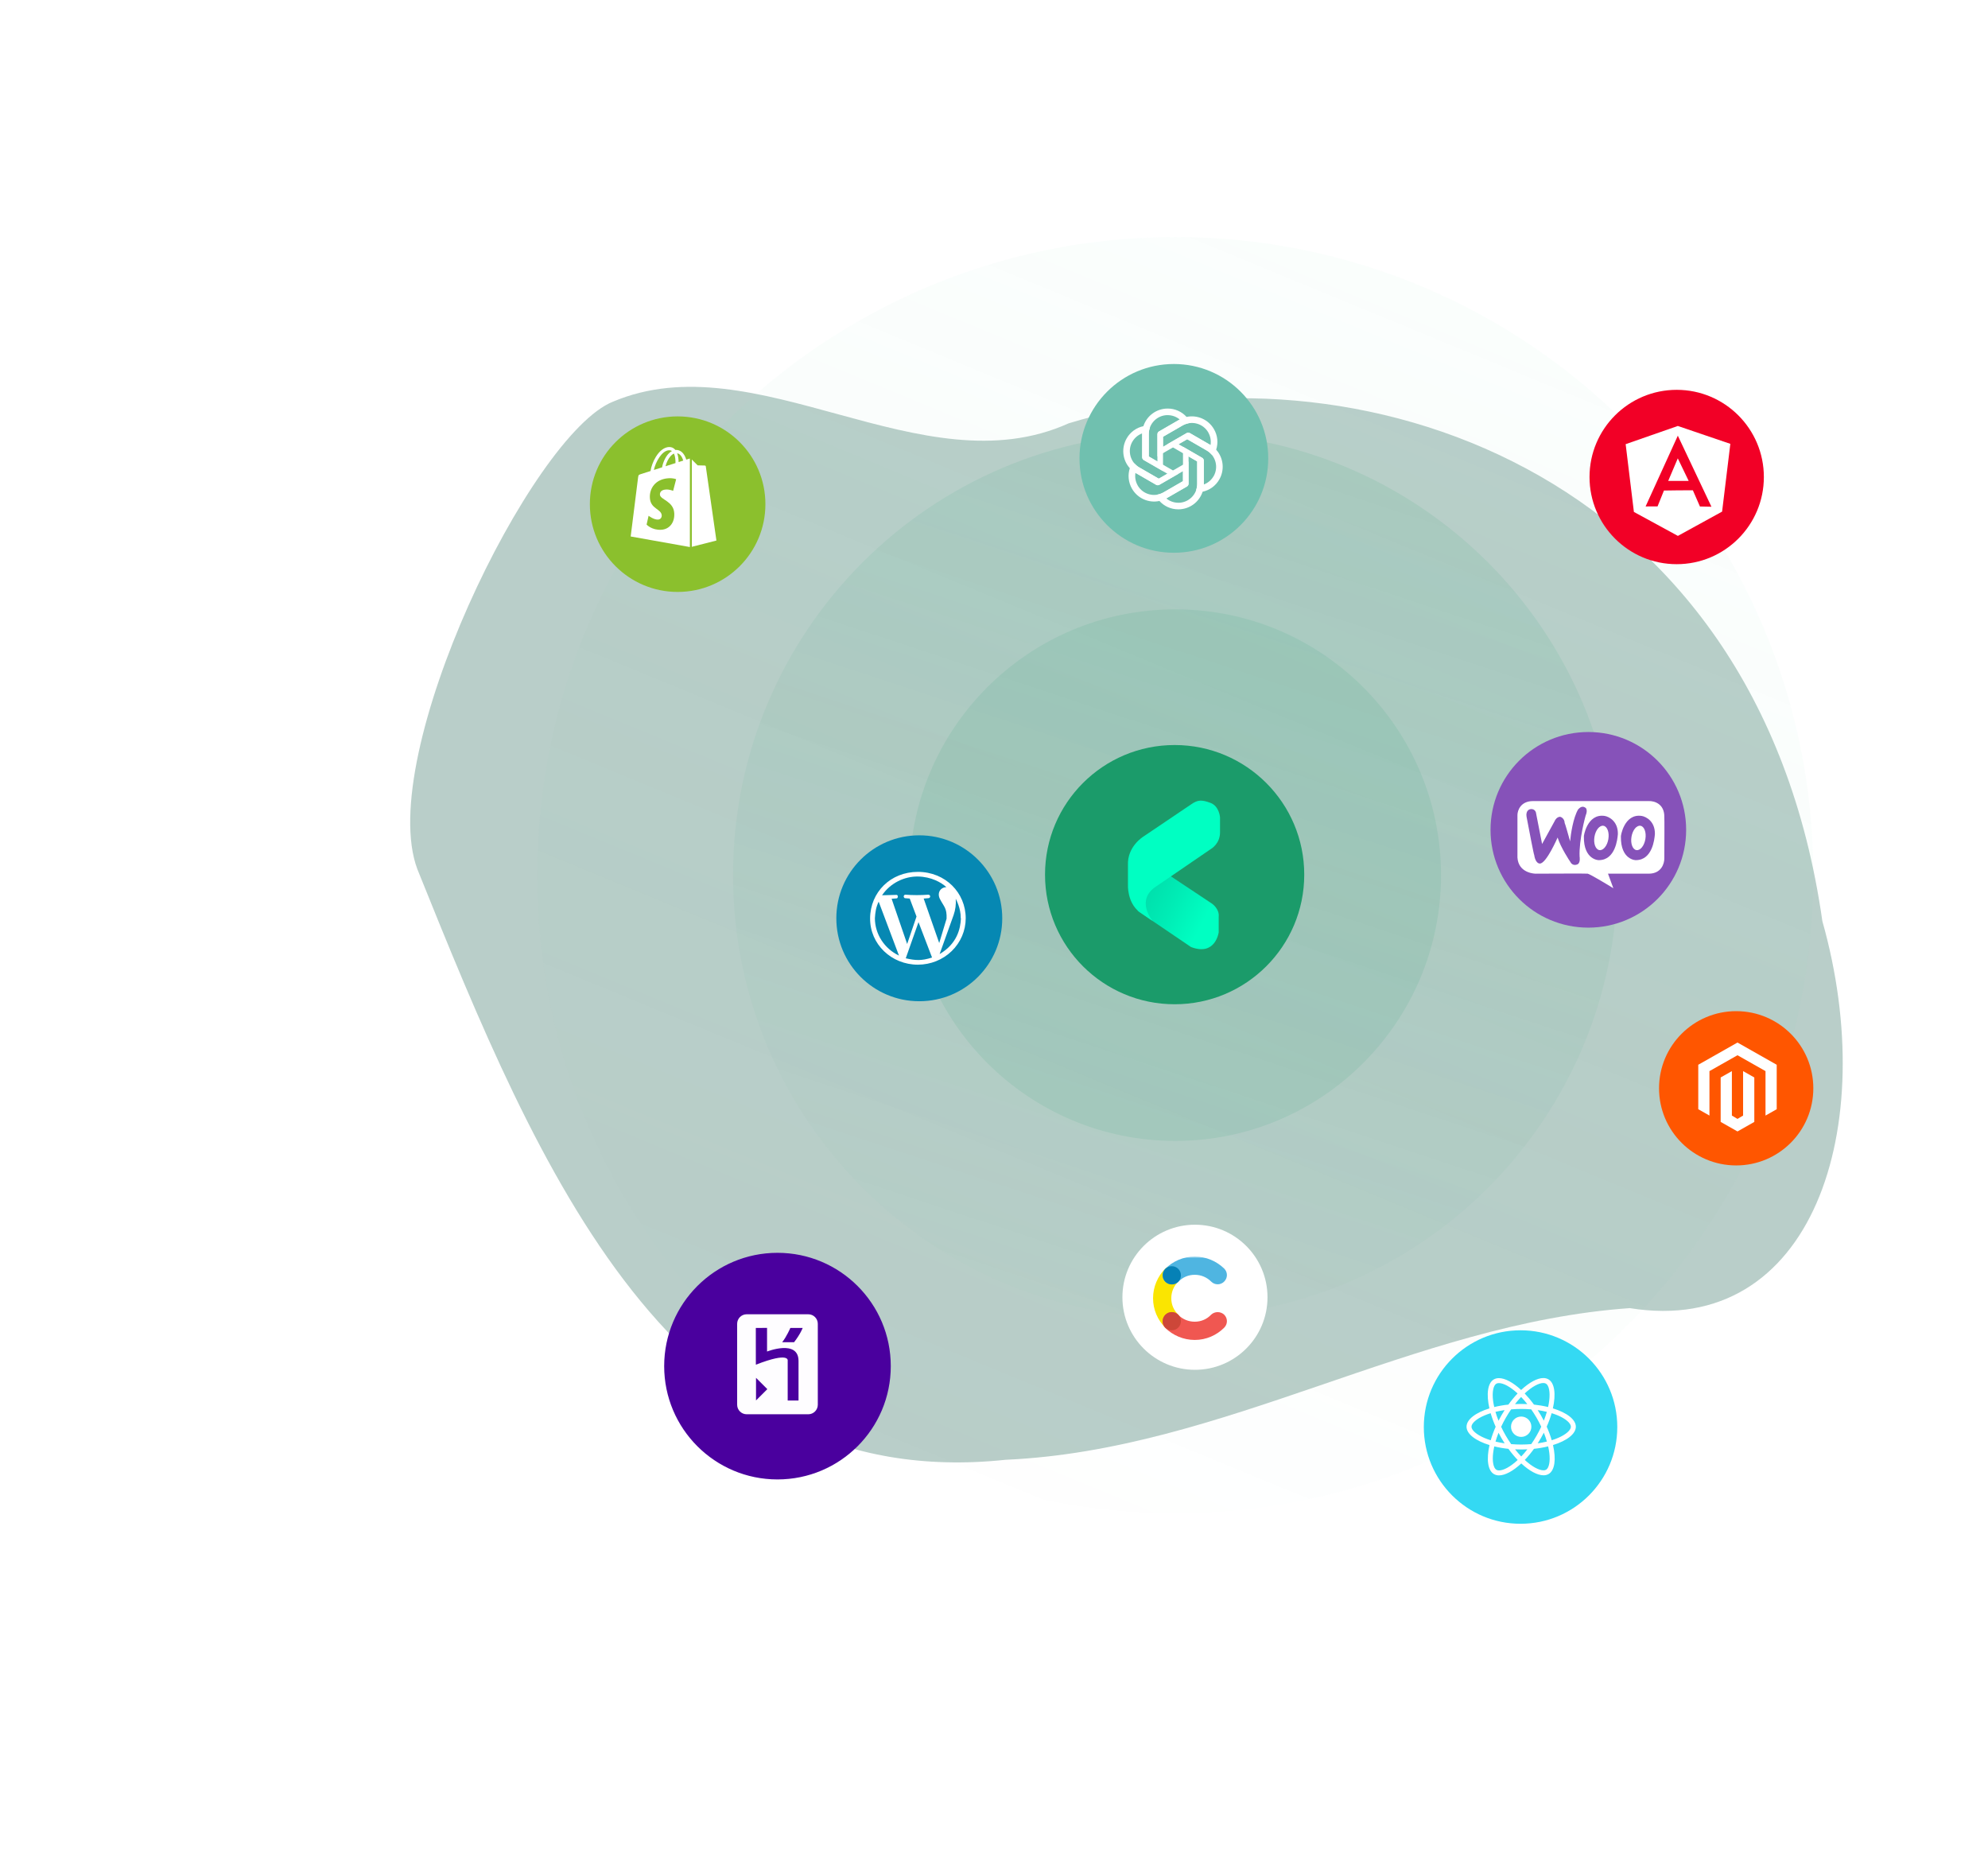 <svg width="974" height="917" viewBox="0 0 974 917" fill="none" xmlns="http://www.w3.org/2000/svg">
<g clip-path="url(#clip0_2676_22010)">
<g filter="url(#filter0_f_2676_22010)">
<path d="M204.5 425.882C263.971 573.6 329.625 732.416 492.752 715.162C599.507 710.402 692.214 648.359 798.498 640.864C888.025 655.381 921.478 552.396 892.846 451.28C861.045 227.055 660.678 165.421 523.578 207.395C451.66 239.817 370.477 167.161 300.315 196.785C260.187 212.863 183.656 370.486 204.5 425.882Z" fill="#155B4B" fill-opacity="0.3"/>
</g>
<path opacity="0.05" d="M575.804 741.349C748.453 741.349 888.413 601.389 888.413 428.74C888.413 256.091 748.453 116.131 575.804 116.131C403.155 116.131 263.195 256.091 263.195 428.74C263.195 601.389 403.155 741.349 575.804 741.349Z" fill="url(#paint0_linear_2676_22010)"/>
<path opacity="0.1" d="M575.803 645.404C695.463 645.404 792.468 548.4 792.468 428.739C792.468 309.078 695.463 212.074 575.803 212.074C456.142 212.074 359.138 309.078 359.138 428.739C359.138 548.4 456.142 645.404 575.803 645.404Z" fill="url(#paint1_linear_2676_22010)"/>
<path opacity="0.1" d="M575.804 558.949C647.717 558.949 706.014 500.652 706.014 428.739C706.014 356.826 647.717 298.529 575.804 298.529C503.891 298.529 445.594 356.826 445.594 428.739C445.594 500.652 503.891 558.949 575.804 558.949Z" fill="#1B9B6A"/>
<path d="M575.5 492C610.57 492 639 463.57 639 428.5C639 393.43 610.57 365 575.5 365C540.43 365 512 393.43 512 428.5C512 463.57 540.43 492 575.5 492Z" fill="#1B9B6A"/>
<path d="M572.181 428.328L593.85 442.739C593.85 442.739 597.527 445.279 597.09 449.132V456.744C597.09 456.744 595.531 468.572 583.508 463.955L557.422 446.258C557.422 446.258 559.258 432.337 572.181 428.328Z" fill="url(#paint2_linear_2676_22010)"/>
<path fill-rule="evenodd" clip-rule="evenodd" d="M564.708 451.195C564.708 451.195 556.084 441.006 566.429 434.288L593.361 415.87C593.361 415.87 597.677 413.408 597.734 407.932V400.396C597.734 400.396 597.371 394.95 593.071 393.345C588.771 391.738 586.824 391.815 583.638 394.032L560.314 409.766C560.314 409.766 552.186 414.606 552.633 423.927V433.341C552.633 433.341 552.105 442.138 558.297 446.821L564.708 451.195Z" fill="#00FFC2"/>
<path d="M778.192 454.462C804.657 454.462 826.111 433.008 826.111 406.542C826.111 380.077 804.657 358.623 778.192 358.623C751.727 358.623 730.272 380.077 730.272 406.542C730.272 433.008 751.727 454.462 778.192 454.462Z" fill="#8652B9"/>
<path d="M777.83 428.019C778.782 428.115 786.632 432.817 790.438 435.156L787.823 428.019H807.804C813.988 428.019 815.455 423.024 815.416 420.527C815.455 413.866 815.511 400.522 815.416 400.427C815.606 393.766 810.42 392.339 807.804 392.458H751.072C745.077 392.458 743.498 396.977 743.458 399.237V418.624C742.982 426.806 750.159 428.297 753.806 428.019C761.418 427.98 776.879 427.924 777.83 428.019Z" fill="white"/>
<path d="M752.666 398.86C752.504 396.489 750.602 396.14 749.505 396.489C747.767 397.043 747.726 399.157 747.923 400.145C749.109 406.435 751.52 418.996 751.678 418.917C752.073 421.585 753.2 423.067 754.444 423.067C757.606 423.067 763.04 410.519 763.139 410.322C764.621 415.163 769.264 422.178 769.264 422.079C770.351 424.45 772.491 423.641 772.897 423.442C774.449 422.678 773.908 419.609 773.908 419.708C773.513 411.507 776.872 399.453 776.872 399.552C778.058 396.786 776.872 395.699 776.872 395.798C774.797 394.217 773.414 396.489 773.216 396.489C770.766 400.599 769.561 408.675 769.264 412.199C768.441 409.235 766.755 403.287 766.597 403.208C766.498 400.738 764.522 400.145 764.324 400.145C762.822 400.224 761.92 401.627 761.657 402.318L755.531 413.483C754.576 408.642 752.666 398.94 752.666 398.86Z" fill="#8652B9"/>
<path fill-rule="evenodd" clip-rule="evenodd" d="M786.19 399.734C788.406 400.108 792.802 402.426 792.663 408.709C792.654 408.683 792.645 408.788 792.625 408.999C792.453 410.896 791.505 421.317 783.428 421.394C783.428 421.48 775.834 421.394 776.007 409.831C775.834 410.003 777.474 398.439 786.19 399.734ZM783.596 416.476C785.476 416.791 787.447 414.379 787.998 411.088C788.549 407.798 787.472 404.875 785.593 404.56C783.713 404.245 781.742 406.658 781.191 409.948C780.64 413.238 781.717 416.161 783.596 416.476Z" fill="#8652B9"/>
<path fill-rule="evenodd" clip-rule="evenodd" d="M804.329 399.734C806.544 400.108 810.941 402.426 810.802 408.709C810.793 408.683 810.783 408.788 810.764 408.999C810.592 410.896 809.644 421.317 801.567 421.394C801.567 421.48 793.973 421.394 794.146 409.831C793.973 410.003 795.613 398.439 804.329 399.734ZM801.735 416.478C803.615 416.793 805.585 414.381 806.137 411.09C806.688 407.8 805.611 404.877 803.731 404.562C801.852 404.247 799.881 406.66 799.33 409.95C798.779 413.24 799.856 416.163 801.735 416.478Z" fill="#8652B9"/>
<path d="M585.457 671.087C605.086 671.087 620.999 655.174 620.999 635.545C620.999 615.915 605.086 600.002 585.457 600.002C565.827 600.002 549.914 615.915 549.914 635.545C549.914 655.174 565.827 671.087 585.457 671.087Z" fill="white"/>
<mask id="mask0_2676_22010" style="mask-type:luminance" maskUnits="userSpaceOnUse" x="562" y="615" width="51" height="51">
<path d="M612.335 615.604H562.055V665.883H612.335V615.604Z" fill="white"/>
</mask>
<g mask="url(#mask0_2676_22010)">
<path d="M577.307 644.073C575.137 642.03 573.86 639.222 573.86 636.03C573.86 632.839 575.137 630.03 577.18 627.987C578.967 626.2 578.967 623.391 577.18 621.604C575.392 619.817 572.584 619.817 570.796 621.604C567.222 625.306 564.924 630.413 564.924 636.03C564.924 641.647 567.222 646.754 570.924 650.456C572.711 652.243 575.52 652.243 577.307 650.456C578.967 648.669 578.967 645.86 577.307 644.073Z" fill="#FAE501"/>
<path d="M577.306 627.987C579.348 625.817 582.157 624.539 585.348 624.539C588.54 624.539 591.349 625.817 593.391 627.859C595.179 629.647 597.987 629.647 599.774 627.859C601.562 626.072 601.562 623.263 599.774 621.476C596.072 617.901 590.966 615.604 585.348 615.604C579.731 615.604 574.625 617.901 570.922 621.604C569.135 623.391 569.135 626.2 570.922 627.987C572.71 629.647 575.518 629.647 577.306 627.987Z" fill="#4FB5E1"/>
<path d="M593.391 644.073C591.349 646.243 588.54 647.52 585.348 647.52C582.157 647.52 579.348 646.243 577.306 644.201C575.518 642.413 572.71 642.413 570.922 644.201C569.135 645.988 569.135 648.796 570.922 650.584C574.625 654.158 579.731 656.456 585.348 656.456C590.966 656.456 596.072 654.158 599.774 650.456C601.562 648.669 601.562 645.86 599.774 644.073C597.987 642.413 595.179 642.413 593.391 644.073Z" fill="#F05751"/>
<path d="M574.116 629.263C576.583 629.263 578.584 627.262 578.584 624.794C578.584 622.327 576.583 620.326 574.116 620.326C571.648 620.326 569.647 622.327 569.647 624.794C569.647 627.262 571.648 629.263 574.116 629.263Z" fill="#0681B6"/>
<path d="M574.116 651.731C576.583 651.731 578.584 649.731 578.584 647.263C578.584 644.795 576.583 642.795 574.116 642.795C571.648 642.795 569.647 644.795 569.647 647.263C569.647 649.731 571.648 651.731 574.116 651.731Z" fill="#CD4739"/>
</g>
<path d="M575.126 270.804C600.661 270.804 621.361 250.104 621.361 224.569C621.361 199.034 600.661 178.334 575.126 178.334C549.591 178.334 528.891 199.034 528.891 224.569C528.891 250.104 549.591 270.804 575.126 270.804Z" fill="#70C0AF"/>
<path d="M572.081 200.158C566.673 200.158 561.869 203.635 560.195 208.769L559.592 212.295V223.981C559.592 224.565 559.892 225.084 560.395 225.385L569.803 230.806V214.747H569.806V213.985L579.329 208.485C580.249 207.952 581.252 207.588 582.291 207.397L581.374 204.288C579.009 201.644 575.625 200.142 572.081 200.158ZM572.081 203.367L572.064 203.384C574.241 203.384 576.333 204.135 578.007 205.525C577.939 205.558 577.805 205.642 577.706 205.691L567.861 211.361C567.359 211.645 567.058 212.18 567.058 212.765V226.073L562.823 223.631V212.631C562.82 207.521 566.963 203.375 572.081 203.367Z" fill="white"/>
<path d="M594.764 210.238C592.06 205.555 586.647 203.133 581.364 204.25L578.009 205.49L567.889 211.333C567.382 211.625 567.083 212.145 567.074 212.73L567.083 223.589L580.991 215.56L580.992 215.562L581.652 215.181L591.177 220.678C592.099 221.209 592.916 221.895 593.6 222.7L595.835 220.351C596.941 216.981 596.55 213.299 594.764 210.238ZM591.985 211.842L591.962 211.836C593.051 213.721 593.446 215.908 593.08 218.053C593.017 218.01 592.877 217.937 592.785 217.876L582.952 212.185C582.455 211.892 581.841 211.899 581.335 212.191L569.81 218.845L569.807 213.956L579.333 208.456C583.757 205.899 589.419 207.414 591.985 211.842Z" fill="white"/>
<path d="M597.37 234.925C600.073 230.242 599.465 224.344 595.855 220.327L593.104 218.041L582.983 212.198C582.477 211.906 581.878 211.907 581.366 212.192L571.967 217.629L585.874 225.658L585.873 225.66L586.533 226.041L586.534 237.039C586.536 238.102 586.35 239.153 585.995 240.148L589.147 240.909C592.619 240.182 595.612 238.003 597.37 234.925ZM594.591 233.32L594.585 233.298C593.496 235.183 591.8 236.619 589.759 237.374C589.765 237.299 589.759 237.14 589.765 237.031L589.778 225.67C589.783 225.092 589.47 224.565 588.964 224.272L577.438 217.618L581.671 215.171L591.197 220.671C595.624 223.223 597.143 228.884 594.591 233.32Z" fill="white"/>
<path d="M577.316 249.53C582.723 249.53 587.527 246.054 589.201 240.919L589.805 237.394V225.708C589.805 225.123 589.504 224.604 589.002 224.304L579.594 218.883V234.941H579.591V235.703L570.068 241.203C569.147 241.736 568.144 242.101 567.106 242.291L568.022 245.401C570.387 248.045 573.771 249.547 577.316 249.53ZM577.316 246.321L577.332 246.305C575.156 246.305 573.064 245.554 571.39 244.164C571.458 244.131 571.592 244.046 571.69 243.997L581.535 238.328C582.038 238.044 582.338 237.508 582.338 236.924V223.616L586.574 226.057V237.058C586.577 242.167 582.434 246.313 577.316 246.321Z" fill="white"/>
<path d="M554.624 239.455C557.328 244.138 562.74 246.56 568.024 245.442L571.379 244.202L581.499 238.359C582.005 238.067 582.304 237.547 582.313 236.962L582.304 226.104L568.397 234.133L568.396 234.13L567.736 234.511L558.211 229.014C557.289 228.484 556.472 227.797 555.788 226.993L553.553 229.342C552.446 232.712 552.837 236.393 554.624 239.455ZM557.403 237.85L557.425 237.856C556.337 235.971 555.941 233.784 556.308 231.639C556.371 231.682 556.511 231.756 556.603 231.816L566.435 237.508C566.932 237.801 567.546 237.793 568.052 237.501L579.578 230.847L579.581 235.736L570.054 241.236C565.631 243.794 559.969 242.278 557.403 237.85Z" fill="white"/>
<path d="M552.01 214.763C549.306 219.445 549.915 225.344 553.525 229.361L556.276 231.646L566.397 237.489C566.903 237.782 567.502 237.781 568.014 237.496L577.413 232.059L563.506 224.03L563.507 224.027L562.847 223.646L562.845 212.649C562.844 211.585 563.03 210.534 563.385 209.54L560.233 208.779C556.761 209.505 553.768 211.684 552.01 214.763ZM554.789 216.367L554.795 216.389C555.883 214.504 557.58 213.068 559.621 212.313C559.615 212.389 559.621 212.547 559.615 212.657L559.602 224.018C559.597 224.595 559.91 225.123 560.416 225.415L571.942 232.069L567.709 234.517L558.183 229.016C553.756 226.464 552.237 220.803 554.789 216.367Z" fill="white"/>
<path d="M850.623 570.963C871.495 570.963 888.416 554.042 888.416 533.17C888.416 512.297 871.495 495.377 850.623 495.377C829.751 495.377 812.83 512.297 812.83 533.17C812.83 554.042 829.751 570.963 850.623 570.963Z" fill="#FF5600"/>
<path d="M851.264 554.31L843.021 549.641V527.86L848.518 524.749V546.529L851.264 548.167L854.009 546.529V524.751L859.506 527.863V549.643L851.264 554.31ZM870.48 521.642V543.42L864.992 546.531V524.751L851.264 516.977L837.531 524.751V546.531L832.047 543.42V521.642L851.264 510.752L870.48 521.642Z" fill="white"/>
<path d="M380.917 724.295C411.298 724.295 435.927 699.666 435.927 669.284C435.927 638.903 411.298 614.273 380.917 614.273C350.535 614.273 325.906 638.903 325.906 669.284C325.906 699.666 350.535 724.295 380.917 724.295Z" fill="#4A009E" stroke="#4A009E"/>
<path d="M396.002 692.872H365.832C363.251 692.872 361.159 690.78 361.159 688.199V648.551C361.159 645.971 363.251 643.879 365.832 643.879H396.002C398.583 643.879 400.675 645.971 400.675 648.551V688.199C400.675 690.78 398.583 692.872 396.002 692.872Z" fill="#FEFDFF"/>
<path d="M385.921 686.13V666.673C385.921 666.673 387.187 662.017 370.333 668.578C370.302 668.661 370.302 650.587 370.302 650.587L375.809 650.553V662.133C375.809 662.133 391.228 656.061 391.228 666.739V686.13H385.921ZM389.059 657.562H383.218C385.32 654.991 387.224 650.587 387.224 650.587H393.263C393.263 650.587 392.229 653.457 389.059 657.562ZM370.402 686.096V675.016L375.942 680.557L370.402 686.096Z" fill="#4A009E"/>
<path d="M332 290C355.748 290 375 270.748 375 247C375 223.252 355.748 204 332 204C308.252 204 289 223.252 289 247C289 270.748 308.252 290 332 290Z" fill="#8BC02D"/>
<path d="M337.661 224.718C337.661 224.718 337.132 224.881 336.234 225.181C336.075 224.691 335.864 224.065 335.547 223.466C334.543 221.479 333.064 220.445 331.268 220.417C331.136 220.417 331.03 220.417 330.898 220.445C330.846 220.39 330.793 220.308 330.74 220.254C329.974 219.382 328.97 218.974 327.782 219.001C325.483 219.083 323.185 220.798 321.309 223.847C319.989 225.998 319.012 228.693 318.721 230.762C316.08 231.605 314.23 232.204 314.178 232.204C312.83 232.64 312.804 232.694 312.619 233.973C312.487 234.953 309 262.828 309 262.828L338.003 268V224.664C337.872 224.664 337.74 224.691 337.661 224.718ZM330.951 226.869C329.419 227.358 327.728 227.903 326.064 228.42C326.54 226.542 327.438 224.691 328.547 223.466C328.97 223.003 329.525 222.514 330.212 222.214C330.846 223.602 330.977 225.535 330.951 226.869ZM327.808 220.58C328.336 220.58 328.812 220.69 329.207 220.962C328.574 221.289 327.993 221.778 327.412 222.404C325.959 224.011 324.823 226.542 324.374 228.965C322.974 229.4 321.627 229.836 320.358 230.244C321.151 226.405 324.268 220.69 327.808 220.58ZM323.318 242.33C323.476 244.862 329.974 245.433 330.344 251.395C330.634 256.077 327.94 259.289 324.03 259.534C319.382 259.833 316.792 257.002 316.792 257.002L317.77 252.674C317.77 252.674 320.358 254.689 322.419 254.552C323.766 254.471 324.241 253.327 324.215 252.539C324.004 249.217 318.721 249.407 318.404 243.964C318.113 239.364 321.046 234.736 327.491 234.3C330 234.137 331.268 234.79 331.268 234.79L329.789 240.479C329.789 240.479 328.151 239.717 326.196 239.826C323.344 240.017 323.29 241.868 323.318 242.33ZM332.483 226.378C332.457 225.181 332.325 223.493 331.77 222.05C333.513 222.404 334.385 224.419 334.755 225.644C334.094 225.862 333.328 226.106 332.483 226.378ZM338.954 267.891L351 264.815C351 264.815 345.822 228.72 345.796 228.475C345.77 228.229 345.559 228.094 345.373 228.067C345.189 228.039 341.807 227.985 341.807 227.985C341.807 227.985 339.747 225.916 338.954 225.126V267.891Z" fill="white"/>
<path d="M744.978 746.515C771.152 746.515 792.37 725.297 792.37 699.123C792.37 672.949 771.152 651.73 744.978 651.73C718.804 651.73 697.586 672.949 697.586 699.123C697.586 725.297 718.804 746.515 744.978 746.515Z" fill="#34D9F3"/>
<path d="M772.068 698.969C772.068 695.421 767.625 692.059 760.814 689.974C762.386 683.031 761.687 677.507 758.609 675.74C757.863 675.322 757.019 675.11 756.164 675.129V677.563C756.596 677.55 757.024 677.648 757.407 677.847C758.892 678.698 759.536 681.94 759.034 686.111C758.914 687.137 758.718 688.217 758.477 689.32C756.196 688.77 753.88 688.373 751.546 688.13C750.155 686.212 748.638 684.388 747.004 682.672C750.563 679.364 753.903 677.552 756.174 677.552V675.117C753.172 675.117 749.242 677.257 745.269 680.968C741.295 677.278 737.364 675.161 734.363 675.161V677.595C736.623 677.595 739.974 679.396 743.533 682.682C741.907 684.393 740.401 686.213 739.025 688.129C736.686 688.369 734.366 688.77 732.082 689.33C731.831 688.238 731.645 687.18 731.514 686.165C731.002 681.995 731.634 678.752 733.108 677.89C733.494 677.684 733.927 677.586 734.364 677.606V675.172C733.502 675.154 732.65 675.365 731.897 675.784C728.829 677.553 728.142 683.065 729.724 689.986C722.936 692.081 718.514 695.431 718.514 698.969C718.514 702.516 722.956 705.878 729.768 707.964C728.196 714.906 728.895 720.43 731.973 722.197C732.722 722.617 733.57 722.828 734.429 722.808C737.431 722.808 741.361 720.669 745.334 716.957C749.308 720.647 753.239 722.765 756.24 722.765C757.102 722.783 757.953 722.572 758.707 722.153C761.775 720.385 762.462 714.872 760.879 707.951C767.647 705.866 772.068 702.504 772.068 698.967V698.969ZM757.856 691.687C757.452 693.097 756.95 694.547 756.382 695.999C755.934 695.126 755.465 694.252 754.952 693.379C754.45 692.506 753.915 691.654 753.38 690.825C754.93 691.055 756.425 691.339 757.855 691.688L757.856 691.687ZM752.856 703.313C752.004 704.787 751.131 706.184 750.225 707.483C748.599 707.625 746.95 707.701 745.291 707.701C743.642 707.701 741.994 707.625 740.378 707.494C739.473 706.195 738.592 704.812 737.737 703.346C736.908 701.916 736.151 700.468 735.466 699.001C736.143 697.538 736.907 696.076 737.726 694.646C738.578 693.172 739.451 691.775 740.357 690.476C741.983 690.334 743.632 690.257 745.291 690.257C746.939 690.257 748.588 690.334 750.203 690.465C751.109 691.764 751.99 693.146 752.845 694.613C753.674 696.043 754.431 697.491 755.115 698.958C754.428 700.42 753.674 701.883 752.856 703.313ZM756.382 701.894C756.971 703.357 757.474 704.819 757.888 706.238C756.458 706.588 754.952 706.882 753.391 707.112C753.926 706.271 754.461 705.409 754.963 704.525C755.465 703.651 755.934 702.767 756.382 701.894ZM745.313 713.541C744.242 712.43 743.229 711.264 742.278 710.048C743.261 710.092 744.265 710.124 745.28 710.124C746.307 710.124 747.322 710.102 748.315 710.048C747.378 711.266 746.376 712.431 745.313 713.541ZM737.191 707.112C735.641 706.883 734.146 706.599 732.716 706.25C733.119 704.841 733.622 703.39 734.189 701.939C734.637 702.812 735.106 703.685 735.619 704.558C736.132 705.431 736.656 706.283 737.191 707.112ZM745.258 684.396C746.329 685.508 747.342 686.674 748.293 687.889C747.31 687.845 746.306 687.813 745.291 687.813C744.265 687.813 743.249 687.835 742.256 687.889C743.193 686.672 744.195 685.505 745.258 684.396ZM737.18 690.825C736.645 691.666 736.11 692.528 735.608 693.413C735.106 694.286 734.637 695.159 734.189 696.032C733.599 694.569 733.097 693.107 732.682 691.688C734.112 691.349 735.619 691.055 737.18 690.825ZM727.302 704.493C723.438 702.844 720.938 700.683 720.938 698.969C720.938 697.255 723.438 695.083 727.302 693.445C728.242 693.041 729.267 692.681 730.326 692.343C730.994 694.612 731.815 696.833 732.783 698.991C731.825 701.138 731.016 703.348 730.359 705.606C729.279 705.268 728.252 704.896 727.303 704.492L727.302 704.493ZM733.175 720.092C731.691 719.24 731.047 715.998 731.549 711.828C731.669 710.802 731.865 709.721 732.105 708.619C734.387 709.169 736.703 709.566 739.037 709.808C740.428 711.727 741.945 713.55 743.578 715.267C740.02 718.574 736.679 720.386 734.409 720.386C733.979 720.391 733.556 720.29 733.175 720.092ZM759.068 711.773C759.581 715.943 758.948 719.185 757.474 720.047C757.089 720.253 756.655 720.351 756.219 720.331C753.959 720.331 750.609 718.53 747.049 715.244C748.675 713.534 750.181 711.714 751.558 709.797C753.897 709.557 756.217 709.156 758.5 708.596C758.745 709.644 758.935 710.705 759.068 711.773ZM763.271 704.491C762.331 704.895 761.306 705.256 760.247 705.594C759.579 703.325 758.759 701.104 757.791 698.946C758.748 696.799 759.558 694.588 760.214 692.331C761.295 692.669 762.321 693.04 763.282 693.444C767.145 695.094 769.644 697.255 769.644 698.969C769.633 700.682 767.133 702.855 763.269 704.492L763.271 704.491Z" fill="white"/>
<path d="M745.289 703.96C748.045 703.96 750.278 701.726 750.278 698.971C750.278 696.216 748.045 693.982 745.289 693.982C742.534 693.982 740.301 696.216 740.301 698.971C740.301 701.726 742.534 703.96 745.289 703.96Z" fill="white"/>
<path d="M450.396 490.521C472.844 490.521 491.041 472.324 491.041 449.877C491.041 427.43 472.844 409.232 450.396 409.232C427.949 409.232 409.752 427.43 409.752 449.877C409.752 472.324 427.949 490.521 450.396 490.521Z" fill="#0688B3"/>
<path d="M449.719 472.609C436.739 472.609 426.2 462.569 426.297 449.876C426.393 437.183 436.251 427.143 449.719 427.143C463.186 427.143 473.14 437.373 473.14 449.876C473.139 455.905 470.671 461.686 466.279 465.949C461.887 470.212 455.93 472.608 449.719 472.609ZM456.647 469.104L450.012 451.77L443.765 469.483C448.353 470.526 451.475 470.809 456.647 469.104ZM440.448 468.158L430.494 441.73C429.127 444.571 428.836 446.94 428.64 449.876C428.665 453.687 429.783 457.415 431.869 460.644C433.954 463.873 436.925 466.475 440.448 468.158ZM470.701 449.876C470.797 444.856 468.458 440.878 468.261 440.309C468.462 443.036 468.097 445.774 467.188 448.361L460.356 467.4C468.944 462.379 470.602 454.897 470.798 449.876H470.702H470.701ZM449.036 449.023L445.718 440.214L443.278 440.025C442.302 439.362 442.887 438.32 443.571 438.32C447.306 438.604 451.058 438.604 454.794 438.32C454.909 438.314 455.025 438.33 455.134 438.367C455.243 438.404 455.343 438.462 455.429 438.537C455.515 438.612 455.585 438.702 455.635 438.803C455.685 438.904 455.714 439.014 455.72 439.126C455.727 439.238 455.71 439.35 455.672 439.456C455.634 439.561 455.574 439.659 455.497 439.742C455.42 439.826 455.327 439.894 455.222 439.942C455.118 439.991 455.005 440.019 454.89 440.025L452.548 440.214L460.159 462L463.77 450.065C463.966 444.856 462.501 444.288 460.549 440.499C458.988 437.562 460.647 434.72 463.673 434.626C461.232 432.353 456.256 429.511 449.717 429.416C443.178 429.321 436.249 432.542 432.15 438.604L439.373 438.415C440.251 438.794 439.86 440.025 439.373 440.12L436.836 440.309L444.448 462.475L449.036 449.023Z" fill="white"/>
<path d="M821.478 276.401C845.065 276.401 864.186 257.28 864.186 233.693C864.186 210.105 845.065 190.984 821.478 190.984C797.891 190.984 778.77 210.105 778.77 233.693C778.77 257.28 797.891 276.401 821.478 276.401Z" fill="#F20026"/>
<path d="M817.314 235.616H827.356L822.018 224.551L817.314 235.616ZM822.035 208.689L796.474 217.606L800.512 250.802L822.063 262.542L843.723 250.644L847.762 217.449L822.035 208.689ZM815.234 240.319L812.101 248.091L806.243 248.114L822.034 213.447L822.003 213.381H821.975V213.324L822.003 213.381H822.063L822.116 213.264V213.381H822.063L822.034 213.447L838.506 248.259L832.866 248.136L829.399 240.192L821.991 240.226" fill="white"/>
</g>
<defs>
<filter id="filter0_f_2676_22010" x="0.969" y="-10.482" width="1101.86" height="926.936" filterUnits="userSpaceOnUse" color-interpolation-filters="sRGB">
<feFlood flood-opacity="0" result="BackgroundImageFix"/>
<feBlend mode="normal" in="SourceGraphic" in2="BackgroundImageFix" result="shape"/>
<feGaussianBlur stdDeviation="100" result="effect1_foregroundBlur_2676_22010"/>
</filter>
<linearGradient id="paint0_linear_2676_22010" x1="703.499" y1="152.5" x2="460.999" y2="741" gradientUnits="userSpaceOnUse">
<stop stop-color="#A0EACE"/>
<stop offset="1" stop-color="#1B9B6A" stop-opacity="0"/>
</linearGradient>
<linearGradient id="paint1_linear_2676_22010" x1="631.001" y1="212" x2="473.001" y2="689" gradientUnits="userSpaceOnUse">
<stop stop-color="#1B9B6A"/>
<stop offset="1" stop-color="#1B9B6A" stop-opacity="0"/>
</linearGradient>
<linearGradient id="paint2_linear_2676_22010" x1="557.422" y1="428.328" x2="592.342" y2="445.946" gradientUnits="userSpaceOnUse">
<stop stop-color="#00D8A7"/>
<stop offset="0.56" stop-color="#00ECB5"/>
<stop offset="1" stop-color="#00FFC2"/>
</linearGradient>
<clipPath id="clip0_2676_22010">
<rect width="974" height="917" fill="white"/>
</clipPath>
</defs>
</svg>
